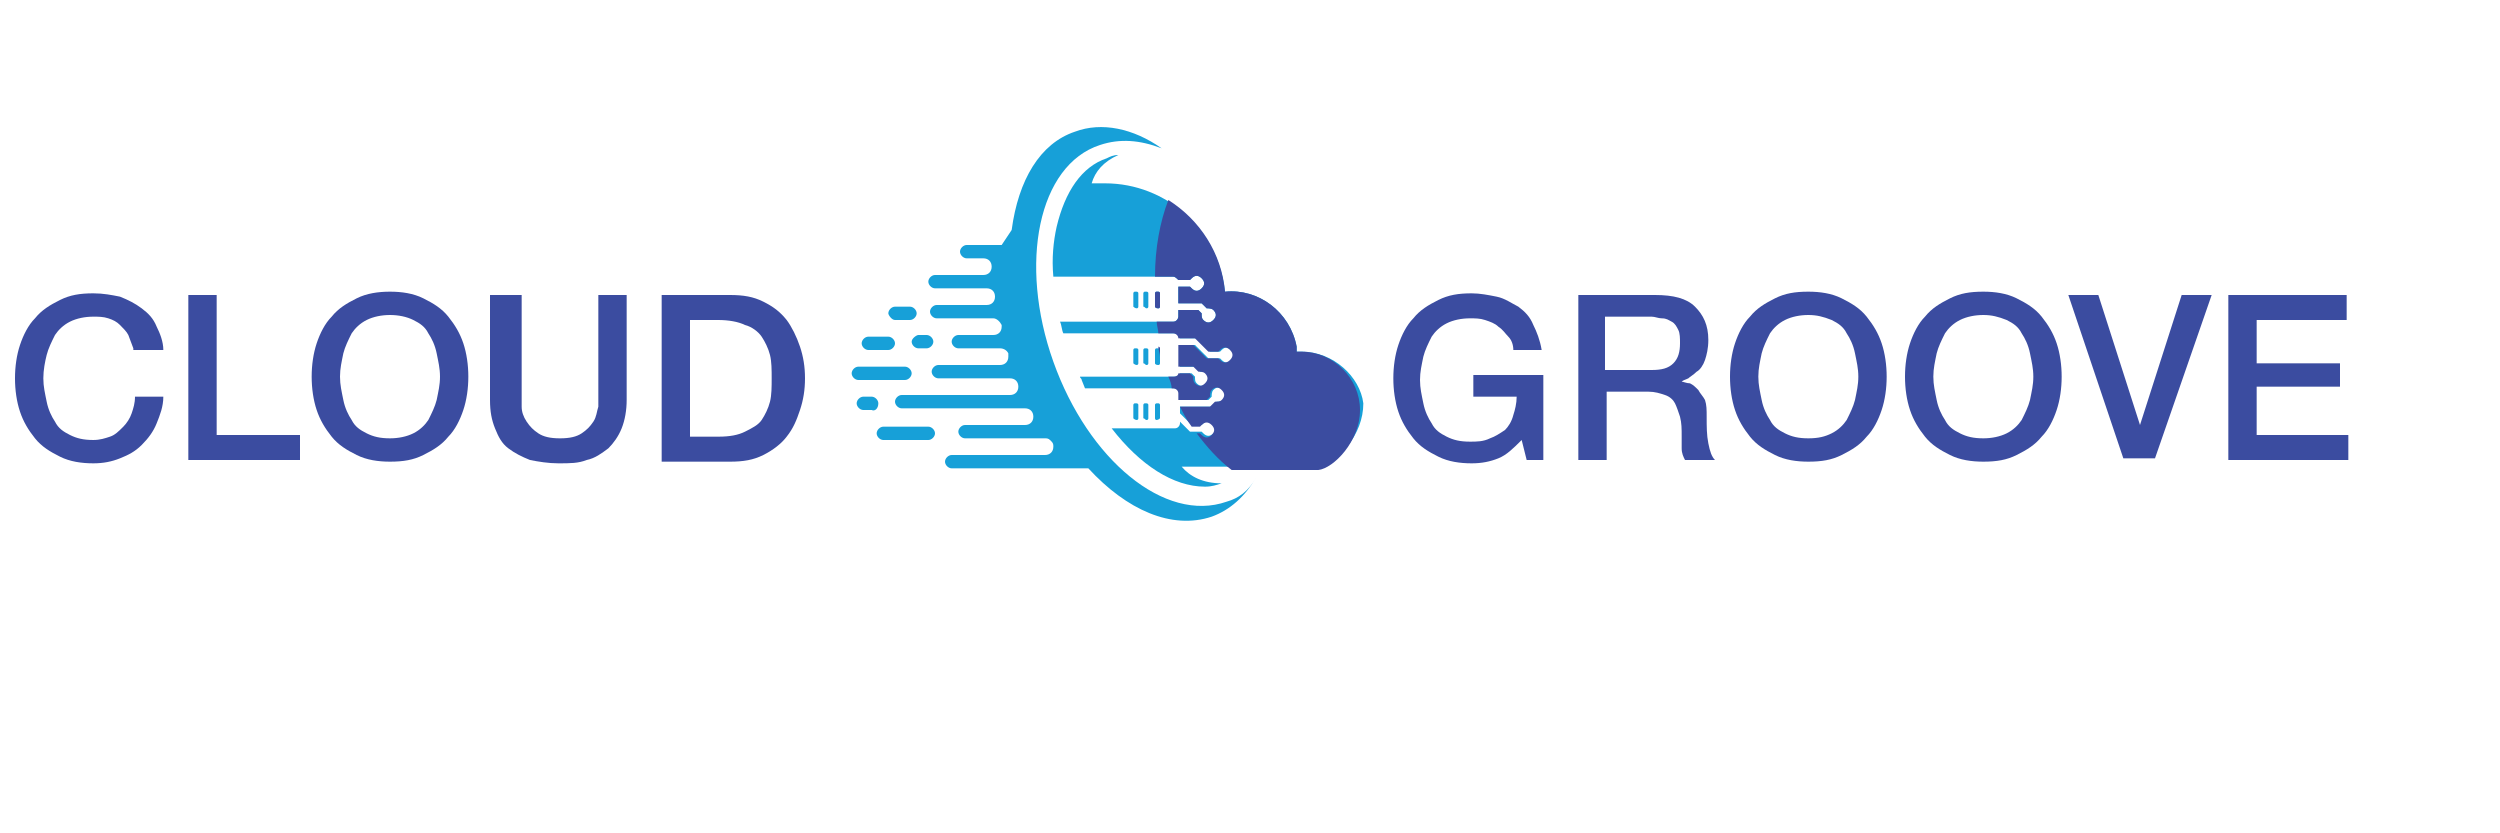 <?xml version="1.0" encoding="utf-8"?>
<!-- Generator: Adobe Illustrator 25.1.0, SVG Export Plug-In . SVG Version: 6.00 Build 0)  -->
<svg version="1.1" id="Layer_1" xmlns="http://www.w3.org/2000/svg" xmlns:xlink="http://www.w3.org/1999/xlink" x="0px" y="0px"
	 viewBox="0 0 150 50" style="enable-background:new 0 0 150 50;" xml:space="preserve">
<style type="text/css">
	.st0{fill:#17A0D8;}
	.st1{fill:#3B4CA0;}
	.st2{display:none;}
	.st3{display:inline;}
	.st4{fill:#424143;}
</style>
<g>
	<g>
		<path class="st0" d="M69.4,25.2c-0.1,0-0.1-0.1-0.1-0.1v-0.8c0-0.1,0.1-0.1,0.1-0.1h0.1c0.1,0,0.1,0.1,0.1,0.1v0.8
			C69.6,25.1,69.5,25.2,69.4,25.2L69.4,25.2z M68.2,21.9c0.1,0,0.1-0.1,0.1-0.1v-0.8c0-0.1-0.1-0.1-0.1-0.1h-0.1
			c-0.1,0-0.1,0.1-0.1,0.1v0.8C68,21.8,68.1,21.9,68.2,21.9L68.2,21.9z M68.8,25.2c0.1,0,0.1-0.1,0.1-0.1v-0.8
			c0-0.1-0.1-0.1-0.1-0.1h-0.1c-0.1,0-0.1,0.1-0.1,0.1v0.8C68.7,25.1,68.7,25.2,68.8,25.2L68.8,25.2z M68.2,25.2
			c0.1,0,0.1-0.1,0.1-0.1v-0.8c0-0.1-0.1-0.1-0.1-0.1h-0.1c-0.1,0-0.1,0.1-0.1,0.1v0.8C68,25.1,68.1,25.2,68.2,25.2L68.2,25.2z
			 M78.1,21.1c-0.1,0-0.2,0-0.3,0c0-0.1,0-0.2,0-0.3c-0.4-2.1-2.3-3.5-4.3-3.3C73.1,13.8,70,11,66.3,11c-0.3,0-0.5,0-0.8,0
			c0.2-0.7,0.7-1.3,1.6-1.7c-0.3,0-0.5,0.1-0.7,0.2c-1.5,0.5-2.5,2-3,4.1c-0.2,0.9-0.3,1.9-0.2,3h7.2c0.1,0,0.2,0.1,0.3,0.2l0.7,0
			c0,0,0,0,0.1-0.1c0.2-0.2,0.4-0.2,0.6,0c0.2,0.2,0.2,0.4,0,0.6c-0.2,0.2-0.4,0.2-0.6,0c0,0,0,0-0.1-0.1l-0.7,0v1l1.4,0l0.3,0.3
			c0.1,0,0.3,0,0.4,0.1c0.2,0.2,0.2,0.4,0,0.6c-0.2,0.2-0.4,0.2-0.6,0c-0.1-0.1-0.1-0.2-0.1-0.4l-0.2-0.2l-1.2,0V19
			c0,0.1-0.1,0.3-0.3,0.3h-6.8c0.1,0.2,0.1,0.5,0.2,0.7h6.7c0.1,0,0.3,0.1,0.3,0.3v0l1,0l0.8,0.8l0.6,0c0,0,0,0,0.1-0.1
			c0.2-0.2,0.4-0.2,0.6,0c0.2,0.2,0.2,0.4,0,0.6c-0.2,0.2-0.4,0.2-0.6,0c0,0,0,0-0.1-0.1l-0.7,0l-0.8-0.8l-0.9,0V22l0.9,0l0.3,0.3
			c0.1,0,0.3,0,0.4,0.1c0.2,0.2,0.2,0.4,0,0.6c-0.2,0.2-0.4,0.2-0.6,0c-0.1-0.1-0.1-0.2-0.1-0.4l-0.2-0.2l-0.7,0
			c0,0.1-0.1,0.2-0.3,0.2h-5.7c0,0.1,0.1,0.1,0.1,0.2l0.2,0.5h5.4c0.1,0,0.3,0.1,0.3,0.3v0.4l1.7,0l0.2-0.2c0-0.1,0-0.3,0.1-0.4
			c0.2-0.2,0.4-0.2,0.6,0c0.2,0.2,0.2,0.4,0,0.6c-0.1,0.1-0.2,0.1-0.4,0.1l-0.3,0.3l-1.9,0v0.4l0.7,0.7l0.6,0c0,0,0,0,0.1-0.1
			c0.2-0.2,0.4-0.2,0.6,0c0.2,0.2,0.2,0.4,0,0.6c-0.2,0.2-0.4,0.2-0.6,0c0,0,0,0-0.1-0.1h-0.7l-0.6-0.6v0.1c0,0.1-0.1,0.3-0.3,0.3
			h-3.8c1.7,2.2,3.7,3.5,5.6,3.5c0.4,0,0.7-0.1,1-0.2c-1.1,0-1.9-0.4-2.4-1h8.2c1.2-0.3,2.7-1.9,2.7-3.8
			C81.6,22.6,80,21.1,78.1,21.1z M69.5,18.5c0.1,0,0.1-0.1,0.1-0.1v-0.8c0-0.1-0.1-0.1-0.1-0.1h-0.1c-0.1,0-0.1,0.1-0.1,0.1v0.8
			C69.3,18.4,69.3,18.5,69.5,18.5L69.5,18.5z M68.8,18.5c0.1,0,0.1-0.1,0.1-0.1v-0.8c0-0.1-0.1-0.1-0.1-0.1h-0.1
			c-0.1,0-0.1,0.1-0.1,0.1v0.8C68.7,18.4,68.7,18.5,68.8,18.5L68.8,18.5z M68.8,21.9c0.1,0,0.1-0.1,0.1-0.1v-0.8
			c0-0.1-0.1-0.1-0.1-0.1h-0.1c-0.1,0-0.1,0.1-0.1,0.1v0.8C68.7,21.8,68.7,21.9,68.8,21.9L68.8,21.9z M69.5,21.9
			c0.1,0,0.1-0.1,0.1-0.1v-0.8c0-0.1-0.1-0.1-0.1-0.1h-0.1c-0.1,0-0.1,0.1-0.1,0.1v0.8C69.3,21.8,69.3,21.9,69.5,21.9L69.5,21.9z
			 M68.2,18.5c0.1,0,0.1-0.1,0.1-0.1v-0.8c0-0.1-0.1-0.1-0.1-0.1h-0.1c-0.1,0-0.1,0.1-0.1,0.1v0.8C68,18.4,68.1,18.5,68.2,18.5
			L68.2,18.5z"/>
		<g>
			<path class="st0" d="M53.7,19.2h0.9c0.2,0,0.4-0.2,0.4-0.4c0-0.2-0.2-0.4-0.4-0.4h-0.9c-0.2,0-0.4,0.2-0.4,0.4
				C53.3,18.9,53.5,19.2,53.7,19.2z"/>
			<path class="st0" d="M54.7,20.5c0,0.2,0.2,0.4,0.4,0.4h0.5c0.2,0,0.4-0.2,0.4-0.4c0-0.2-0.2-0.4-0.4-0.4h-0.5
				C55,20.1,54.7,20.3,54.7,20.5z"/>
			<path class="st0" d="M52.1,21h1.2c0.2,0,0.4-0.2,0.4-0.4c0-0.2-0.2-0.4-0.4-0.4h-1.2c-0.2,0-0.4,0.2-0.4,0.4
				C51.7,20.8,51.9,21,52.1,21z"/>
			<path class="st0" d="M73.6,30.1c-3.7,1.3-8.3-2.5-10.4-8.4C61.1,15.8,62.3,9.9,66,8.7c1.2-0.4,2.4-0.3,3.7,0.2
				c-1.7-1.2-3.6-1.6-5.2-1c-2.1,0.7-3.4,2.9-3.8,5.9c-0.2,0.3-0.4,0.6-0.6,0.9H58c-0.2,0-0.4,0.2-0.4,0.4c0,0.2,0.2,0.4,0.4,0.4
				h0.5H59c0.3,0,0.5,0.2,0.5,0.5c0,0.3-0.2,0.5-0.5,0.5h-2.7h-0.2c-0.2,0-0.4,0.2-0.4,0.4c0,0.2,0.2,0.4,0.4,0.4h2.8h0.3
				c0.3,0,0.5,0.2,0.5,0.5c0,0.3-0.2,0.5-0.5,0.5h-3c-0.2,0-0.4,0.2-0.4,0.4c0,0.2,0.2,0.4,0.4,0.4h3h0.4c0.2,0,0.4,0.2,0.5,0.4
				c0,0,0,0.1,0,0.1c0,0.3-0.2,0.5-0.5,0.5h-1.9h-0.2c-0.2,0-0.4,0.2-0.4,0.4c0,0.2,0.2,0.4,0.4,0.4h2.4H60c0.2,0,0.4,0.1,0.5,0.3
				c0,0,0,0.1,0,0.1c0,0,0,0.1,0,0.1c0,0.3-0.2,0.5-0.5,0.5h-0.2h-3.5c-0.2,0-0.4,0.2-0.4,0.4c0,0.2,0.2,0.4,0.4,0.4h4.3
				c0.3,0,0.5,0.2,0.5,0.5c0,0.3-0.2,0.5-0.5,0.5h-6.5c-0.2,0-0.4,0.2-0.4,0.4c0,0.2,0.2,0.4,0.4,0.4h7h0.4c0.3,0,0.5,0.2,0.5,0.5
				c0,0.3-0.2,0.5-0.5,0.5h-0.3h-3.3c-0.2,0-0.4,0.2-0.4,0.4c0,0.2,0.2,0.4,0.4,0.4h2.3h2.5c0.1,0,0.2,0,0.3,0.1
				c0,0,0.1,0.1,0.1,0.1c0.1,0.1,0.1,0.2,0.1,0.3c0,0.3-0.2,0.5-0.5,0.5h-2.4h-3.2c-0.2,0-0.4,0.2-0.4,0.4c0,0.2,0.2,0.4,0.4,0.4
				h8.2c2.3,2.5,5,3.7,7.4,2.9c1.1-0.4,2-1.2,2.7-2.4C74.9,29.5,74.3,29.9,73.6,30.1z"/>
			<path class="st0" d="M52.7,24.2c0-0.2-0.2-0.4-0.4-0.4h-0.5c-0.2,0-0.4,0.2-0.4,0.4c0,0.2,0.2,0.4,0.4,0.4h0.5
				C52.5,24.7,52.7,24.5,52.7,24.2z"/>
			<path class="st0" d="M54.3,22.8c0.2,0,0.4-0.2,0.4-0.4c0-0.2-0.2-0.4-0.4-0.4h-2.8c-0.2,0-0.4,0.2-0.4,0.4c0,0.2,0.2,0.4,0.4,0.4
				H54.3z"/>
			<path class="st0" d="M55.7,25.6h-2.7c-0.2,0-0.4,0.2-0.4,0.4c0,0.2,0.2,0.4,0.4,0.4h2.7c0.2,0,0.4-0.2,0.4-0.4
				C56.1,25.8,55.9,25.6,55.7,25.6z"/>
		</g>
		<g>
			<path class="st1" d="M69.5,20.8L69.5,20.8c0,0.2,0.1,0.4,0.1,0.6v-0.5C69.6,20.8,69.5,20.8,69.5,20.8z"/>
			<path class="st1" d="M81.6,24.6c0-1.9-1.6-3.5-3.5-3.5c-0.1,0-0.2,0-0.3,0c0-0.1,0-0.2,0-0.3c-0.4-2.1-2.3-3.5-4.3-3.3
				c-0.2-2.3-1.5-4.3-3.4-5.5c-0.5,1.3-0.8,2.9-0.8,4.6h1.1c0.1,0,0.2,0.1,0.3,0.2l0.7,0c0,0,0,0,0.1-0.1c0.2-0.2,0.4-0.2,0.6,0
				c0.2,0.2,0.2,0.4,0,0.6c-0.2,0.2-0.4,0.2-0.6,0c0,0,0,0-0.1-0.1l-0.7,0v1l1.4,0l0.3,0.3c0.1,0,0.3,0,0.4,0.1
				c0.2,0.2,0.2,0.4,0,0.6c-0.2,0.2-0.4,0.2-0.6,0c-0.1-0.1-0.1-0.2-0.1-0.4l-0.2-0.2l-1.2,0V19c0,0.1-0.1,0.3-0.3,0.3h-1
				c0,0.2,0.1,0.5,0.1,0.7h0.9c0.1,0,0.3,0.1,0.3,0.3v0l1,0l0.8,0.8l0.6,0c0,0,0,0,0.1-0.1c0.2-0.2,0.4-0.2,0.6,0
				c0.2,0.2,0.2,0.4,0,0.6c-0.2,0.2-0.4,0.2-0.6,0c0,0,0,0-0.1-0.1l-0.7,0l-0.8-0.8l-0.9,0V22l0.9,0l0.3,0.3c0.1,0,0.3,0,0.4,0.1
				c0.2,0.2,0.2,0.4,0,0.6c-0.2,0.2-0.4,0.2-0.6,0c-0.1-0.1-0.1-0.2-0.1-0.4l-0.2-0.2l-0.7,0c0,0.1-0.1,0.2-0.3,0.2h-0.3
				c0.1,0.2,0.2,0.5,0.2,0.7h0.1c0.1,0,0.3,0.1,0.3,0.3v0.4l1.7,0l0.2-0.2c0-0.1,0-0.3,0.1-0.4c0.2-0.2,0.4-0.2,0.6,0
				c0.2,0.2,0.2,0.4,0,0.6c-0.1,0.1-0.2,0.1-0.4,0.1l-0.3,0.3l-1.8,0c0.2,0.4,0.4,0.8,0.7,1.2l0.5,0c0,0,0,0,0.1-0.1
				c0.2-0.2,0.4-0.2,0.6,0c0.2,0.2,0.2,0.4,0,0.6c-0.2,0.2-0.4,0.2-0.6,0c0,0,0,0-0.1-0.1h-0.2c0.6,0.8,1.3,1.6,2.1,2.2h5.2
				C80,28.1,81.6,26.5,81.6,24.6z"/>
			<path class="st1" d="M69.5,18.5c0.1,0,0.1-0.1,0.1-0.1v-0.8c0-0.1-0.1-0.1-0.1-0.1h-0.1c-0.1,0-0.1,0.1-0.1,0.1v0.8
				C69.3,18.4,69.3,18.5,69.5,18.5L69.5,18.5z"/>
		</g>
	</g>
	<g class="st2">
		<g class="st3">
			<path class="st4" d="M50.1,33.6v0.6h-1.4c-0.4,0-0.6,0.1-0.8,0.3c-0.2,0.2-0.2,0.5-0.2,0.9c0,0.4,0.1,0.7,0.2,0.9
				c0.2,0.2,0.4,0.3,0.8,0.3h1.4v0.6h-1.4c-0.5,0-0.9-0.1-1.2-0.4c-0.3-0.3-0.4-0.8-0.4-1.4c0-0.6,0.1-1.1,0.4-1.4
				c0.3-0.3,0.7-0.4,1.2-0.4H50.1z"/>
			<path class="st4" d="M51.4,33.2v4.1h-0.6v-4.1H51.4z"/>
			<path class="st4" d="M53.9,34.4c0.4,0,0.7,0.1,0.9,0.4c0.2,0.2,0.3,0.6,0.3,1.1c0,0.5-0.1,0.8-0.3,1.1c-0.2,0.2-0.5,0.3-0.9,0.3
				h-0.6c-0.4,0-0.7-0.1-0.9-0.3c-0.2-0.2-0.3-0.6-0.3-1.1c0-0.5,0.1-0.8,0.3-1.1c0.2-0.2,0.5-0.3,0.9-0.3H53.9z M53.3,35
				c-0.2,0-0.4,0.1-0.5,0.2c-0.1,0.1-0.2,0.4-0.2,0.7c0,0.3,0.1,0.5,0.2,0.7c0.1,0.1,0.3,0.2,0.5,0.2h0.5c0.2,0,0.4-0.1,0.5-0.2
				c0.1-0.1,0.2-0.4,0.2-0.7c0-0.3-0.1-0.5-0.2-0.7C54.2,35,54.1,35,53.8,35H53.3z"/>
			<path class="st4" d="M56.3,34.4v1.7c0,0.2,0.1,0.3,0.2,0.4c0.1,0.1,0.3,0.2,0.5,0.2h0.5c0.2,0,0.4-0.1,0.5-0.2
				c0.1-0.1,0.2-0.3,0.2-0.4v-1.7h0.6v1.7c0,0.2,0,0.3-0.1,0.5c-0.1,0.1-0.1,0.3-0.2,0.4c-0.1,0.1-0.2,0.2-0.4,0.2
				c-0.2,0.1-0.3,0.1-0.5,0.1H57c-0.2,0-0.4,0-0.5-0.1c-0.2-0.1-0.3-0.1-0.4-0.2c-0.1-0.1-0.2-0.2-0.2-0.4c-0.1-0.1-0.1-0.3-0.1-0.5
				v-1.7H56.3z"/>
			<path class="st4" d="M62.5,33.2V36c0,0.4-0.1,0.7-0.3,0.9c-0.2,0.2-0.4,0.3-0.8,0.3h-0.8c-0.4,0-0.7-0.1-0.9-0.3
				c-0.2-0.2-0.3-0.6-0.3-1.1c0-0.5,0.1-0.8,0.3-1.1c0.2-0.2,0.5-0.3,0.9-0.3h1.3v-1.2H62.5z M61.3,36.7c0.2,0,0.4-0.1,0.5-0.2
				c0.1-0.1,0.1-0.3,0.1-0.5v-1h-1.2c-0.2,0-0.4,0.1-0.5,0.2c-0.1,0.1-0.2,0.4-0.2,0.7c0,0.3,0.1,0.5,0.2,0.7
				c0.1,0.1,0.3,0.2,0.5,0.2H61.3z"/>
			<path class="st4" d="M65.4,33.6v1.5h1.9v-1.5h0.6v3.6h-0.6v-1.5h-1.9v1.5h-0.6v-3.6H65.4z"/>
			<path class="st4" d="M70.4,34.4c0.4,0,0.7,0.1,0.9,0.4c0.2,0.2,0.3,0.6,0.3,1.1c0,0.5-0.1,0.8-0.3,1.1c-0.2,0.2-0.5,0.3-0.9,0.3
				h-0.6c-0.4,0-0.7-0.1-0.9-0.3c-0.2-0.2-0.3-0.6-0.3-1.1c0-0.5,0.1-0.8,0.3-1.1c0.2-0.2,0.5-0.3,0.9-0.3H70.4z M69.9,35
				c-0.2,0-0.4,0.1-0.5,0.2c-0.1,0.1-0.2,0.4-0.2,0.7c0,0.3,0.1,0.5,0.2,0.7c0.1,0.1,0.3,0.2,0.5,0.2h0.5c0.2,0,0.4-0.1,0.5-0.2
				c0.1-0.1,0.2-0.4,0.2-0.7c0-0.3-0.1-0.5-0.2-0.7C70.8,35,70.6,35,70.4,35H69.9z"/>
			<path class="st4" d="M74.7,34.4V35h-1.6c-0.1,0-0.2,0-0.3,0.1c-0.1,0.1-0.1,0.1-0.1,0.2c0,0.1,0,0.2,0.1,0.2
				c0.1,0.1,0.2,0.1,0.3,0.1h0.7c0.2,0,0.4,0,0.5,0.1c0.1,0,0.2,0.1,0.3,0.2c0.1,0.1,0.1,0.2,0.2,0.3c0,0.1,0,0.2,0,0.3
				c0,0.1,0,0.2-0.1,0.3c0,0.1-0.1,0.2-0.2,0.3c-0.1,0.1-0.2,0.1-0.3,0.2c-0.1,0-0.3,0.1-0.4,0.1h-1.7v-0.6h1.7c0.1,0,0.2,0,0.3-0.1
				c0.1,0,0.1-0.1,0.1-0.2c0-0.1,0-0.2-0.1-0.2c-0.1,0-0.2-0.1-0.3-0.1h-0.7c-0.2,0-0.4,0-0.5-0.1c-0.1,0-0.2-0.1-0.3-0.2
				c-0.1-0.1-0.1-0.2-0.2-0.3c0-0.1,0-0.2,0-0.3c0-0.3,0.1-0.5,0.2-0.6c0.1-0.1,0.4-0.2,0.7-0.2H74.7z"/>
			<path class="st4" d="M75.6,34.4v-0.7h0.6v0.7H77V35h-0.8v1.3c0,0.2,0,0.3,0.1,0.3c0.1,0.1,0.2,0.1,0.3,0.1h0.4v0.5h-0.5
				c-0.1,0-0.3,0-0.4,0c-0.1,0-0.2-0.1-0.3-0.2c-0.1-0.1-0.1-0.2-0.2-0.3c0-0.1,0-0.3,0-0.5V35h-0.4v-0.5H75.6z"/>
			<path class="st4" d="M78.1,33.3V34h-0.6v-0.7H78.1z M78.1,34.4v2.8h-0.6v-2.8H78.1z"/>
			<path class="st4" d="M80.5,34.4c0.5,0,0.8,0.1,1.1,0.3c0.2,0.2,0.4,0.5,0.4,0.9v1.6h-0.6v-1.6c0-0.2-0.1-0.4-0.2-0.5
				C81,35,80.8,35,80.5,35h-0.9c0,0-0.1,0-0.1,0.1v2.2h-0.6v-2.4c0-0.2,0-0.3,0.1-0.3c0.1-0.1,0.2-0.1,0.3-0.1H80.5z"/>
			<path class="st4" d="M84.6,34.4c0.3,0,0.6,0.1,0.8,0.3c0.2,0.2,0.3,0.5,0.3,0.9v1.6c0,0.2,0,0.4-0.1,0.5c0,0.1-0.1,0.3-0.2,0.3
				c-0.1,0.1-0.2,0.2-0.3,0.2c-0.1,0-0.3,0.1-0.5,0.1h-1.7v-0.5h1.6c0.2,0,0.4,0,0.4-0.1c0.1-0.1,0.1-0.2,0.1-0.4v-0.1h-1.3
				c-0.4,0-0.7-0.1-0.9-0.3c-0.2-0.2-0.3-0.6-0.3-1c0-0.5,0.1-0.8,0.3-1c0.2-0.2,0.5-0.3,0.9-0.3H84.6z M83.1,35.8
				c0,0.3,0.1,0.5,0.2,0.6c0.1,0.1,0.3,0.2,0.5,0.2H85v-1c0-0.2,0-0.4-0.1-0.5C84.8,35,84.6,35,84.4,35h-0.6c-0.2,0-0.4,0.1-0.5,0.2
				C83.2,35.3,83.1,35.5,83.1,35.8z"/>
		</g>
		<g class="st3">
			<path class="st4" d="M54.8,38.5l0.5,0.7l0.5-0.7h0.4l-0.7,1v0.7h-0.3v-0.7l-0.7-1H54.8z"/>
			<path class="st4" d="M57,38.9c0.2,0,0.3,0.1,0.4,0.2c0.1,0.1,0.2,0.3,0.2,0.5c0,0.2-0.1,0.4-0.2,0.5c-0.1,0.1-0.2,0.2-0.4,0.2
				h-0.3c-0.2,0-0.3-0.1-0.4-0.2c-0.1-0.1-0.2-0.3-0.2-0.5s0.1-0.4,0.2-0.5c0.1-0.1,0.2-0.2,0.4-0.2H57z M56.7,39.2
				c-0.1,0-0.2,0-0.3,0.1c-0.1,0.1-0.1,0.2-0.1,0.3c0,0.1,0,0.3,0.1,0.3c0.1,0.1,0.1,0.1,0.3,0.1h0.2c0.1,0,0.2,0,0.3-0.1
				c0.1-0.1,0.1-0.2,0.1-0.3c0-0.1,0-0.3-0.1-0.3c-0.1-0.1-0.1-0.1-0.3-0.1H56.7z"/>
			<path class="st4" d="M58.1,38.9v0.8c0,0.1,0,0.1,0.1,0.2c0.1,0.1,0.1,0.1,0.2,0.1h0.2c0.1,0,0.2,0,0.2-0.1
				c0.1-0.1,0.1-0.1,0.1-0.2v-0.8h0.3v0.8c0,0.1,0,0.2,0,0.2c0,0.1-0.1,0.1-0.1,0.2c0,0-0.1,0.1-0.2,0.1c-0.1,0-0.2,0-0.3,0h-0.3
				c-0.1,0-0.2,0-0.3,0c-0.1,0-0.1-0.1-0.2-0.1c0,0-0.1-0.1-0.1-0.2c0-0.1,0-0.1,0-0.2v-0.8H58.1z"/>
			<path class="st4" d="M60.6,38.9v0.3h-0.5c-0.1,0-0.2,0.1-0.2,0.2v0.9h-0.3v-1c0-0.1,0-0.2,0.1-0.3c0.1-0.1,0.2-0.1,0.3-0.1H60.6z
				"/>
			<path class="st4" d="M62.8,38.5v0.3h-0.5v1.4H62v-1.4h-0.5v-0.3H62.8z"/>
			<path class="st4" d="M63.9,38.9c0.1,0,0.2,0,0.2,0c0.1,0,0.1,0.1,0.1,0.1c0,0,0.1,0.1,0.1,0.1c0,0.1,0,0.1,0,0.2V40
				c0,0.1,0,0.1,0,0.1c0,0,0,0.1,0,0.1c0,0,0,0-0.1,0c0,0-0.1,0-0.1,0h-0.6c-0.2,0-0.3,0-0.3-0.1C63,40.1,63,40,63,39.9
				c0-0.1,0-0.1,0-0.2c0,0,0-0.1,0.1-0.1c0,0,0.1-0.1,0.1-0.1c0.1,0,0.1,0,0.2,0h0.6v-0.1c0-0.1,0-0.1,0-0.1c0,0-0.1-0.1-0.2-0.1H63
				v-0.3H63.9z M64,40C64,40,64.1,40,64,40l0.1-0.3h-0.6c-0.1,0-0.1,0-0.2,0c0,0,0,0.1,0,0.1c0,0,0,0.1,0,0.1c0,0,0.1,0,0.1,0H64z"
				/>
			<path class="st4" d="M65.6,38.9c0.2,0,0.3,0,0.4,0.1c0.1,0.1,0.1,0.2,0.1,0.4v0.8c0,0.1,0,0.2,0,0.2c0,0.1,0,0.1-0.1,0.2
				c0,0-0.1,0.1-0.2,0.1c-0.1,0-0.1,0-0.2,0h-0.8v-0.3h0.8c0.1,0,0.2,0,0.2-0.1c0,0,0.1-0.1,0.1-0.2v-0.1h-0.6
				c-0.2,0-0.3-0.1-0.4-0.2c-0.1-0.1-0.2-0.3-0.2-0.5c0-0.2,0.1-0.4,0.2-0.5c0.1-0.1,0.2-0.2,0.4-0.2H65.6z M64.9,39.6
				c0,0.1,0,0.2,0.1,0.3c0.1,0.1,0.1,0.1,0.3,0.1h0.6v-0.5c0-0.1,0-0.2-0.1-0.2c0,0-0.1-0.1-0.2-0.1h-0.3c-0.1,0-0.2,0-0.3,0.1
				C65,39.3,64.9,39.4,64.9,39.6z"/>
			<path class="st4" d="M66.8,38.3v1.9h-0.3v-1.9H66.8z"/>
			<path class="st4" d="M67.4,38.4v0.3h-0.3v-0.3H67.4z M67.4,38.9v1.4h-0.3v-1.4H67.4z"/>
			<path class="st4" d="M68.6,38.9c0.2,0,0.4,0.1,0.5,0.2c0.1,0.1,0.2,0.3,0.2,0.4v0.8H69v-0.8c0-0.1,0-0.2-0.1-0.2
				c-0.1-0.1-0.2-0.1-0.3-0.1h-0.4c0,0,0,0,0,0v1.1h-0.3v-1.1c0-0.1,0-0.1,0-0.2c0,0,0.1,0,0.1,0H68.6z"/>
			<path class="st4" d="M70.5,38.9c0.2,0,0.3,0,0.4,0.1c0.1,0.1,0.1,0.2,0.1,0.3c0,0.1,0,0.2-0.1,0.3c-0.1,0.1-0.2,0.1-0.4,0.1h-0.6
				v0.1c0,0.1,0,0.1,0,0.1c0,0,0.1,0.1,0.2,0.1h0.8v0.3h-0.8c-0.1,0-0.2,0-0.2,0c-0.1,0-0.1-0.1-0.1-0.1c0,0-0.1-0.1-0.1-0.1
				c0-0.1,0-0.1,0-0.2v-0.5c0-0.1,0-0.1,0-0.2c0-0.1,0-0.1,0.1-0.1c0,0,0.1-0.1,0.1-0.1c0.1,0,0.1,0,0.2,0H70.5z M69.9,39.5h0.6
				c0.1,0,0.1,0,0.2,0c0,0,0-0.1,0-0.1c0-0.1,0-0.1,0-0.1c0,0-0.1,0-0.1,0h-0.4c-0.1,0-0.1,0-0.2,0.1c0,0,0,0.1,0,0.1V39.5z"/>
			<path class="st4" d="M72.3,38.5v0.7h0.9v-0.7h0.3v1.7h-0.3v-0.7h-0.9v0.7H72v-1.7H72.3z"/>
			<path class="st4" d="M74.8,38.9c0.2,0,0.3,0,0.4,0.1c0.1,0.1,0.1,0.2,0.1,0.3c0,0.1,0,0.2-0.1,0.3c-0.1,0.1-0.2,0.1-0.4,0.1h-0.6
				v0.1c0,0.1,0,0.1,0,0.1c0,0,0.1,0.1,0.2,0.1h0.8v0.3h-0.8c-0.1,0-0.2,0-0.2,0c-0.1,0-0.1-0.1-0.1-0.1c0,0-0.1-0.1-0.1-0.1
				c0-0.1,0-0.1,0-0.2v-0.5c0-0.1,0-0.1,0-0.2c0-0.1,0-0.1,0.1-0.1c0,0,0.1-0.1,0.1-0.1c0.1,0,0.1,0,0.2,0H74.8z M74.2,39.5h0.6
				c0.1,0,0.1,0,0.2,0c0,0,0-0.1,0-0.1c0-0.1,0-0.1,0-0.1c0,0-0.1,0-0.1,0h-0.4c-0.1,0-0.1,0-0.2,0.1c0,0,0,0.1,0,0.1V39.5z"/>
			<path class="st4" d="M76.5,38.9v0.3h-0.5c-0.1,0-0.2,0.1-0.2,0.2v0.9h-0.3v-1c0-0.1,0-0.2,0.1-0.3c0.1-0.1,0.2-0.1,0.3-0.1H76.5z
				"/>
			<path class="st4" d="M77.7,38.9c0.2,0,0.3,0,0.4,0.1c0.1,0.1,0.1,0.2,0.1,0.3c0,0.1,0,0.2-0.1,0.3c-0.1,0.1-0.2,0.1-0.4,0.1H77
				v0.1c0,0.1,0,0.1,0,0.1c0,0,0.1,0.1,0.2,0.1h0.8v0.3h-0.8c-0.1,0-0.2,0-0.2,0c-0.1,0-0.1-0.1-0.1-0.1c0,0-0.1-0.1-0.1-0.1
				c0-0.1,0-0.1,0-0.2v-0.5c0-0.1,0-0.1,0-0.2c0-0.1,0-0.1,0.1-0.1c0,0,0.1-0.1,0.1-0.1c0.1,0,0.1,0,0.2,0H77.7z M77,39.5h0.6
				c0.1,0,0.1,0,0.2,0c0,0,0-0.1,0-0.1c0-0.1,0-0.1,0-0.1c0,0-0.1,0-0.1,0h-0.4c-0.1,0-0.1,0-0.2,0.1c0,0,0,0.1,0,0.1V39.5z"/>
		</g>
	</g>
</g>
<g>
	<path class="st1" d="M8,20.9c-0.1-0.3-0.2-0.5-0.3-0.8c-0.1-0.2-0.3-0.4-0.5-0.6c-0.2-0.2-0.4-0.3-0.7-0.4
		c-0.3-0.1-0.6-0.1-0.9-0.1c-0.5,0-1,0.1-1.4,0.3c-0.4,0.2-0.7,0.5-0.9,0.8c-0.2,0.4-0.4,0.8-0.5,1.2s-0.2,0.9-0.2,1.4
		c0,0.5,0.1,0.9,0.2,1.4c0.1,0.5,0.3,0.9,0.5,1.2c0.2,0.4,0.5,0.6,0.9,0.8c0.4,0.2,0.8,0.3,1.4,0.3c0.4,0,0.7-0.1,1-0.2
		c0.3-0.1,0.5-0.3,0.8-0.6c0.2-0.2,0.4-0.5,0.5-0.8c0.1-0.3,0.2-0.6,0.2-1h1.7c0,0.6-0.2,1.1-0.4,1.6c-0.2,0.5-0.5,0.9-0.9,1.3
		c-0.4,0.4-0.8,0.6-1.3,0.8c-0.5,0.2-1,0.3-1.6,0.3c-0.7,0-1.4-0.1-2-0.4c-0.6-0.3-1.1-0.6-1.5-1.1c-0.4-0.5-0.7-1-0.9-1.6
		s-0.3-1.3-0.3-2c0-0.7,0.1-1.4,0.3-2c0.2-0.6,0.5-1.2,0.9-1.6c0.4-0.5,0.9-0.8,1.5-1.1c0.6-0.3,1.2-0.4,2-0.4
		c0.6,0,1.1,0.1,1.6,0.2c0.5,0.2,0.9,0.4,1.3,0.7c0.4,0.3,0.7,0.6,0.9,1.1c0.2,0.4,0.4,0.9,0.4,1.4H8z"/>
	<path class="st1" d="M11.3,17.7H13v8.4h5v1.5h-6.7V17.7z"/>
	<path class="st1" d="M23.4,17.5c0.7,0,1.4,0.1,2,0.4c0.6,0.3,1.1,0.6,1.5,1.1c0.4,0.5,0.7,1,0.9,1.6c0.2,0.6,0.3,1.3,0.3,2
		c0,0.7-0.1,1.4-0.3,2s-0.5,1.2-0.9,1.6c-0.4,0.5-0.9,0.8-1.5,1.1c-0.6,0.3-1.2,0.4-2,0.4c-0.7,0-1.4-0.1-2-0.4
		c-0.6-0.3-1.1-0.6-1.5-1.1c-0.4-0.5-0.7-1-0.9-1.6s-0.3-1.3-0.3-2c0-0.7,0.1-1.4,0.3-2c0.2-0.6,0.5-1.2,0.9-1.6
		c0.4-0.5,0.9-0.8,1.5-1.1C22,17.6,22.7,17.5,23.4,17.5z M23.4,18.9c-0.5,0-1,0.1-1.4,0.3c-0.4,0.2-0.7,0.5-0.9,0.8
		c-0.2,0.4-0.4,0.8-0.5,1.2c-0.1,0.5-0.2,0.9-0.2,1.4c0,0.5,0.1,0.9,0.2,1.4c0.1,0.5,0.3,0.9,0.5,1.2c0.2,0.4,0.5,0.6,0.9,0.8
		c0.4,0.2,0.8,0.3,1.4,0.3c0.5,0,1-0.1,1.4-0.3c0.4-0.2,0.7-0.5,0.9-0.8c0.2-0.4,0.4-0.8,0.5-1.2c0.1-0.5,0.2-0.9,0.2-1.4
		c0-0.5-0.1-0.9-0.2-1.4c-0.1-0.5-0.3-0.9-0.5-1.2c-0.2-0.4-0.5-0.6-0.9-0.8C24.4,19,23.9,18.9,23.4,18.9z"/>
	<path class="st1" d="M29.6,17.7h1.7v5.7c0,0.3,0,0.7,0,1c0,0.3,0.1,0.6,0.3,0.9c0.2,0.3,0.4,0.5,0.7,0.7c0.3,0.2,0.7,0.3,1.3,0.3
		c0.6,0,1-0.1,1.3-0.3s0.5-0.4,0.7-0.7c0.2-0.3,0.2-0.6,0.3-0.9c0-0.3,0-0.7,0-1v-5.7h1.7V24c0,0.6-0.1,1.2-0.3,1.7
		c-0.2,0.5-0.5,0.9-0.8,1.2c-0.4,0.3-0.8,0.6-1.3,0.7c-0.5,0.2-1,0.2-1.7,0.2c-0.6,0-1.2-0.1-1.7-0.2c-0.5-0.2-0.9-0.4-1.3-0.7
		c-0.4-0.3-0.6-0.7-0.8-1.2c-0.2-0.5-0.3-1-0.3-1.7V17.7z"/>
	<path class="st1" d="M39.7,17.7h4.1c0.8,0,1.4,0.1,2,0.4c0.6,0.3,1,0.6,1.4,1.1c0.3,0.4,0.6,1,0.8,1.6c0.2,0.6,0.3,1.2,0.3,1.9
		c0,0.7-0.1,1.3-0.3,1.9c-0.2,0.6-0.4,1.1-0.8,1.6c-0.3,0.4-0.8,0.8-1.4,1.1c-0.6,0.3-1.2,0.4-2,0.4h-4.1V17.7z M41.4,26.2h1.7
		c0.7,0,1.2-0.1,1.6-0.3c0.4-0.2,0.8-0.4,1-0.7c0.2-0.3,0.4-0.7,0.5-1.1c0.1-0.4,0.1-0.9,0.1-1.4c0-0.5,0-1-0.1-1.4
		c-0.1-0.4-0.3-0.8-0.5-1.1c-0.2-0.3-0.6-0.6-1-0.7c-0.4-0.2-1-0.3-1.6-0.3h-1.7V26.2z"/>
	<path class="st1" d="M92.7,27.6h-1.1l-0.3-1.2c-0.5,0.5-0.9,0.9-1.4,1.1c-0.5,0.2-1,0.3-1.6,0.3c-0.7,0-1.4-0.1-2-0.4
		c-0.6-0.3-1.1-0.6-1.5-1.1c-0.4-0.5-0.7-1-0.9-1.6c-0.2-0.6-0.3-1.3-0.3-2c0-0.7,0.1-1.4,0.3-2c0.2-0.6,0.5-1.2,0.9-1.6
		c0.4-0.5,0.9-0.8,1.5-1.1c0.6-0.3,1.2-0.4,2-0.4c0.5,0,1,0.1,1.5,0.2s0.9,0.4,1.3,0.6c0.4,0.3,0.7,0.6,0.9,1.1
		c0.2,0.4,0.4,0.9,0.5,1.5h-1.7c0-0.3-0.1-0.6-0.3-0.8c-0.2-0.2-0.3-0.4-0.6-0.6c-0.2-0.2-0.5-0.3-0.8-0.4c-0.3-0.1-0.6-0.1-0.9-0.1
		c-0.5,0-1,0.1-1.4,0.3c-0.4,0.2-0.7,0.5-0.9,0.8c-0.2,0.4-0.4,0.8-0.5,1.2c-0.1,0.5-0.2,0.9-0.2,1.4c0,0.5,0.1,0.9,0.2,1.4
		c0.1,0.5,0.3,0.9,0.5,1.2c0.2,0.4,0.5,0.6,0.9,0.8c0.4,0.2,0.8,0.3,1.4,0.3c0.4,0,0.8,0,1.2-0.2c0.3-0.1,0.6-0.3,0.9-0.5
		c0.2-0.2,0.4-0.5,0.5-0.9c0.1-0.3,0.2-0.7,0.2-1.1h-2.6v-1.3h4.2V27.6z"/>
	<path class="st1" d="M94.6,17.7h4.7c1.1,0,1.9,0.2,2.4,0.7c0.5,0.5,0.8,1.1,0.8,2c0,0.5-0.1,0.9-0.2,1.2c-0.1,0.3-0.3,0.6-0.5,0.7
		c-0.2,0.2-0.4,0.3-0.5,0.4c-0.2,0.1-0.3,0.1-0.4,0.2v0c0.1,0,0.3,0.1,0.5,0.1c0.2,0.1,0.3,0.2,0.5,0.4c0.1,0.2,0.3,0.4,0.4,0.6
		c0.1,0.3,0.1,0.6,0.1,1c0,0.6,0,1.1,0.1,1.6c0.1,0.5,0.2,0.8,0.4,1h-1.8c-0.1-0.2-0.2-0.4-0.2-0.7c0-0.3,0-0.5,0-0.7
		c0-0.5,0-0.8-0.1-1.2c-0.1-0.3-0.2-0.6-0.3-0.8c-0.1-0.2-0.3-0.4-0.6-0.5c-0.3-0.1-0.6-0.2-1-0.2h-2.5v4.1h-1.7V17.7z M96.3,22.2
		h2.8c0.6,0,1-0.1,1.3-0.4c0.3-0.3,0.4-0.7,0.4-1.2c0-0.3,0-0.6-0.1-0.8c-0.1-0.2-0.2-0.4-0.4-0.5s-0.3-0.2-0.6-0.2
		c-0.2,0-0.4-0.1-0.6-0.1h-2.8V22.2z"/>
	<path class="st1" d="M108.5,17.5c0.7,0,1.4,0.1,2,0.4c0.6,0.3,1.1,0.6,1.5,1.1c0.4,0.5,0.7,1,0.9,1.6c0.2,0.6,0.3,1.3,0.3,2
		c0,0.7-0.1,1.4-0.3,2c-0.2,0.6-0.5,1.2-0.9,1.6c-0.4,0.5-0.9,0.8-1.5,1.1c-0.6,0.3-1.2,0.4-2,0.4c-0.7,0-1.4-0.1-2-0.4
		c-0.6-0.3-1.1-0.6-1.5-1.1c-0.4-0.5-0.7-1-0.9-1.6c-0.2-0.6-0.3-1.3-0.3-2c0-0.7,0.1-1.4,0.3-2c0.2-0.6,0.5-1.2,0.9-1.6
		c0.4-0.5,0.9-0.8,1.5-1.1C107.1,17.6,107.7,17.5,108.5,17.5z M108.5,18.9c-0.5,0-1,0.1-1.4,0.3c-0.4,0.2-0.7,0.5-0.9,0.8
		c-0.2,0.4-0.4,0.8-0.5,1.2c-0.1,0.5-0.2,0.9-0.2,1.4c0,0.5,0.1,0.9,0.2,1.4c0.1,0.5,0.3,0.9,0.5,1.2c0.2,0.4,0.5,0.6,0.9,0.8
		c0.4,0.2,0.8,0.3,1.4,0.3s1-0.1,1.4-0.3c0.4-0.2,0.7-0.5,0.9-0.8c0.2-0.4,0.4-0.8,0.5-1.2c0.1-0.5,0.2-0.9,0.2-1.4
		c0-0.5-0.1-0.9-0.2-1.4c-0.1-0.5-0.3-0.9-0.5-1.2c-0.2-0.4-0.5-0.6-0.9-0.8C109.4,19,109,18.9,108.5,18.9z"/>
	<path class="st1" d="M119,17.5c0.7,0,1.4,0.1,2,0.4c0.6,0.3,1.1,0.6,1.5,1.1c0.4,0.5,0.7,1,0.9,1.6c0.2,0.6,0.3,1.3,0.3,2
		c0,0.7-0.1,1.4-0.3,2c-0.2,0.6-0.5,1.2-0.9,1.6c-0.4,0.5-0.9,0.8-1.5,1.1c-0.6,0.3-1.2,0.4-2,0.4c-0.7,0-1.4-0.1-2-0.4
		c-0.6-0.3-1.1-0.6-1.5-1.1c-0.4-0.5-0.7-1-0.9-1.6c-0.2-0.6-0.3-1.3-0.3-2c0-0.7,0.1-1.4,0.3-2c0.2-0.6,0.5-1.2,0.9-1.6
		c0.4-0.5,0.9-0.8,1.5-1.1C117.6,17.6,118.2,17.5,119,17.5z M119,18.9c-0.5,0-1,0.1-1.4,0.3c-0.4,0.2-0.7,0.5-0.9,0.8
		c-0.2,0.4-0.4,0.8-0.5,1.2c-0.1,0.5-0.2,0.9-0.2,1.4c0,0.5,0.1,0.9,0.2,1.4c0.1,0.5,0.3,0.9,0.5,1.2c0.2,0.4,0.5,0.6,0.9,0.8
		c0.4,0.2,0.8,0.3,1.4,0.3c0.5,0,1-0.1,1.4-0.3c0.4-0.2,0.7-0.5,0.9-0.8c0.2-0.4,0.4-0.8,0.5-1.2c0.1-0.5,0.2-0.9,0.2-1.4
		c0-0.5-0.1-0.9-0.2-1.4c-0.1-0.5-0.3-0.9-0.5-1.2c-0.2-0.4-0.5-0.6-0.9-0.8C119.9,19,119.5,18.9,119,18.9z"/>
	<path class="st1" d="M124.1,17.7h1.8l2.5,7.8h0l2.5-7.8h1.8l-3.4,9.8h-1.9L124.1,17.7z"/>
	<path class="st1" d="M133.7,17.7h7.1v1.5h-5.4v2.6h5v1.4h-5v2.9h5.5v1.5h-7.2V17.7z"/>
</g>
</svg>
